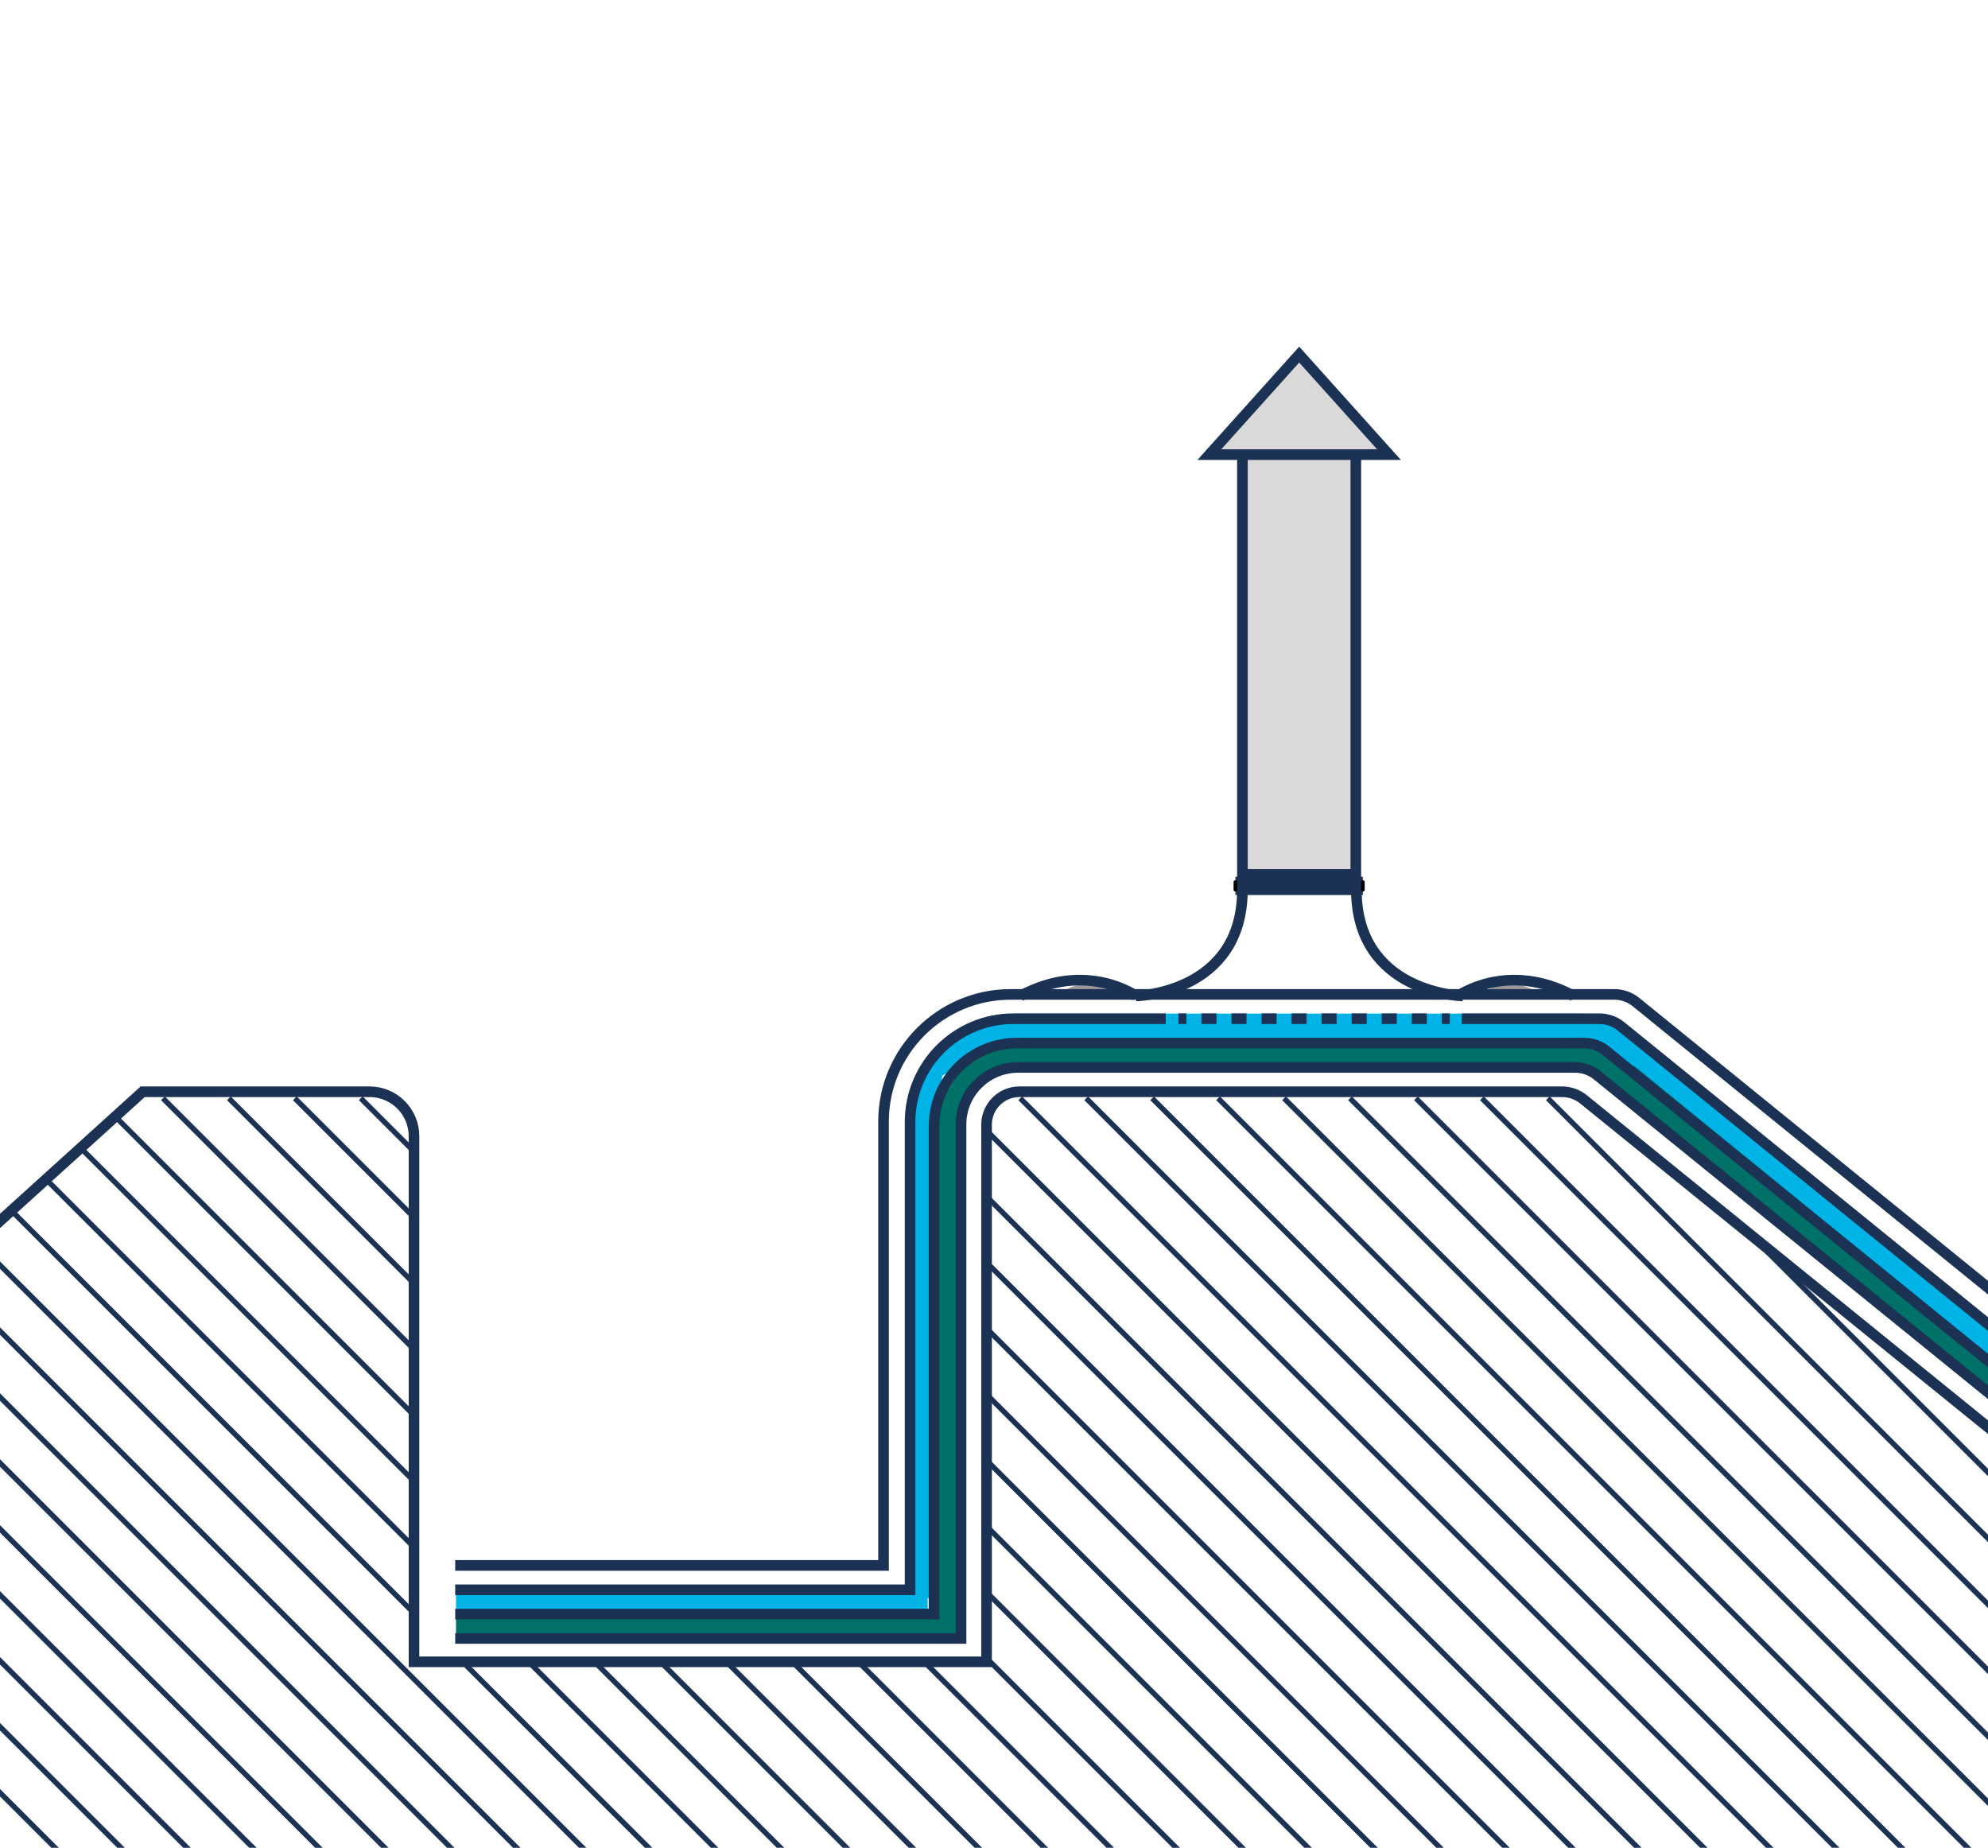 <?xml version="1.0" encoding="UTF-8"?><svg id="Layer_2" xmlns="http://www.w3.org/2000/svg" xmlns:xlink="http://www.w3.org/1999/xlink" viewBox="0 0 374.5 348.1"><defs><style>.cls-1,.cls-2,.cls-3,.cls-4,.cls-5{fill:none;}.cls-6,.cls-7{fill:#d9d9d9;}.cls-7,.cls-8{fill-rule:evenodd;}.cls-2,.cls-4{stroke-width:2px;}.cls-2,.cls-4,.cls-5{stroke:#1b3255;stroke-miterlimit:10;}.cls-9{clip-path:url(#clippath-1);}.cls-3{stroke:#000;stroke-linecap:round;stroke-linejoin:round;stroke-width:.7px;}.cls-4{stroke-dasharray:2.83 2.83;}.cls-8{fill:#999;}.cls-10{fill:#00b3e6;}.cls-11{fill:#007167;}.cls-12{clip-path:url(#clippath);}</style><clipPath id="clippath"><rect class="cls-1" x="13.2" y="-13.2" width="348.1" height="374.5" transform="translate(361.3 -13.2) rotate(90)"/></clipPath><clipPath id="clippath-1"><path class="cls-1" d="M-119.9,338.57L26.88,205.67h42.74c4.62,0,8.37,3.75,8.37,8.37v99.02h107.86v-101.19c0-3.43,2.78-6.2,6.2-6.2h102.21c1.47,0,2.89.5,4.03,1.42l156.06,126.74,58.87,42.56H-122.63s2.73-39.53,2.73-37.84Z"/></clipPath></defs><g id="Layer_9"><g class="cls-12"><path class="cls-2" d="M-119.9,338.57L26.88,205.67h42.74c4.62,0,8.37,3.75,8.37,8.37v99.02h107.86v-101.19c0-3.43,2.78-6.2,6.2-6.2h102.21c1.47,0,2.89.5,4.03,1.42l208.46,168.97"/><g class="cls-9"><line class="cls-5" x1="366.12" y1="206.9" x2="708.33" y2="549.11"/><line class="cls-5" x1="353.7" y1="206.9" x2="695.91" y2="549.11"/><line class="cls-5" x1="341.28" y1="206.9" x2="683.49" y2="549.11"/><line class="cls-5" x1="328.85" y1="206.9" x2="671.06" y2="549.11"/><line class="cls-5" x1="316.43" y1="206.9" x2="658.64" y2="549.11"/><line class="cls-5" x1="304.01" y1="206.9" x2="646.22" y2="549.11"/><line class="cls-5" x1="291.58" y1="206.9" x2="633.79" y2="549.11"/><line class="cls-5" x1="279.16" y1="206.9" x2="621.37" y2="549.11"/><line class="cls-5" x1="266.73" y1="206.9" x2="608.95" y2="549.11"/><line class="cls-5" x1="254.31" y1="206.9" x2="596.52" y2="549.11"/><line class="cls-5" x1="241.89" y1="206.9" x2="584.1" y2="549.11"/><line class="cls-5" x1="229.46" y1="206.9" x2="571.68" y2="549.11"/><line class="cls-5" x1="217.04" y1="206.9" x2="559.25" y2="549.11"/><line class="cls-5" x1="204.62" y1="206.9" x2="546.83" y2="549.11"/><line class="cls-5" x1="192.19" y1="206.9" x2="534.4" y2="549.11"/><line class="cls-5" x1="179.77" y1="206.9" x2="521.98" y2="549.11"/><line class="cls-5" x1="167.35" y1="206.9" x2="509.56" y2="549.11"/><line class="cls-5" x1="154.92" y1="206.9" x2="497.13" y2="549.11"/><line class="cls-5" x1="142.5" y1="206.9" x2="484.71" y2="549.11"/><line class="cls-5" x1="130.08" y1="206.9" x2="472.29" y2="549.11"/><line class="cls-5" x1="117.65" y1="206.9" x2="459.86" y2="549.11"/><line class="cls-5" x1="105.23" y1="206.9" x2="447.44" y2="549.11"/><line class="cls-5" x1="92.81" y1="206.9" x2="435.02" y2="549.11"/><line class="cls-5" x1="80.38" y1="206.9" x2="422.59" y2="549.11"/><line class="cls-5" x1="67.96" y1="206.9" x2="410.17" y2="549.11"/><line class="cls-5" x1="55.54" y1="206.9" x2="397.75" y2="549.11"/><line class="cls-5" x1="43.11" y1="206.9" x2="385.32" y2="549.11"/><line class="cls-5" x1="30.69" y1="206.9" x2="372.9" y2="549.11"/><line class="cls-5" x1="18.26" y1="206.9" x2="360.48" y2="549.11"/><line class="cls-5" x1="5.84" y1="206.9" x2="348.05" y2="549.11"/><line class="cls-5" x1="-6.58" y1="206.9" x2="335.63" y2="549.11"/><line class="cls-5" x1="-19.01" y1="206.9" x2="323.21" y2="549.11"/><line class="cls-5" x1="-31.43" y1="206.9" x2="310.78" y2="549.11"/><line class="cls-5" x1="-43.85" y1="206.9" x2="298.36" y2="549.11"/><line class="cls-5" x1="-56.28" y1="206.9" x2="285.93" y2="549.11"/><line class="cls-5" x1="-68.7" y1="206.9" x2="273.51" y2="549.11"/><line class="cls-5" x1="-81.12" y1="206.9" x2="261.09" y2="549.11"/><line class="cls-5" x1="-93.55" y1="206.9" x2="248.66" y2="549.11"/><line class="cls-5" x1="-105.97" y1="206.9" x2="236.24" y2="549.11"/><line class="cls-5" x1="-118.39" y1="206.9" x2="223.82" y2="549.11"/><line class="cls-5" x1="-130.82" y1="206.9" x2="211.39" y2="549.11"/><line class="cls-5" x1="-143.24" y1="206.9" x2="198.97" y2="549.11"/><line class="cls-5" x1="-155.66" y1="206.9" x2="186.55" y2="549.11"/><line class="cls-5" x1="-168.09" y1="206.9" x2="174.12" y2="549.11"/><line class="cls-5" x1="-180.51" y1="206.9" x2="161.7" y2="549.11"/><line class="cls-5" x1="-192.93" y1="206.9" x2="149.28" y2="549.11"/><line class="cls-5" x1="-205.36" y1="206.9" x2="136.85" y2="549.11"/><line class="cls-5" x1="-217.78" y1="206.9" x2="124.43" y2="549.11"/><line class="cls-5" x1="-230.21" y1="206.9" x2="112.01" y2="549.11"/><line class="cls-5" x1="-242.63" y1="206.9" x2="99.58" y2="549.11"/><line class="cls-5" x1="-255.05" y1="206.9" x2="87.16" y2="549.11"/><line class="cls-5" x1="-267.48" y1="206.9" x2="74.74" y2="549.11"/><line class="cls-5" x1="-279.9" y1="206.9" x2="62.31" y2="549.11"/><line class="cls-5" x1="-292.32" y1="206.9" x2="49.89" y2="549.11"/><line class="cls-5" x1="-304.75" y1="206.9" x2="37.46" y2="549.11"/><line class="cls-5" x1="-317.17" y1="206.9" x2="25.04" y2="549.11"/><line class="cls-5" x1="-329.59" y1="206.9" x2="12.62" y2="549.11"/><line class="cls-5" x1="-342.02" y1="206.9" x2=".19" y2="549.11"/></g><rect class="cls-11" x="85.9" y="303.47" width="92.03" height="5.65"/><rect class="cls-11" x="130.62" y="257.28" width="95.97" height="5.65" transform="translate(438.71 81.5) rotate(90)"/><rect class="cls-10" x="85.9" y="298.96" width="88.85" height="4.83"/><rect class="cls-11" x="274.02" y="282.8" width="267.62" height="5.65" transform="translate(272.4 -193.51) rotate(39.21)"/><rect class="cls-10" x="277.18" y="279.25" width="267.18" height="4.83" transform="translate(270.57 -196.26) rotate(39.21)"/><rect class="cls-10" x="128.82" y="254.2" width="88.85" height="4.83" transform="translate(429.86 83.38) rotate(90)"/><rect class="cls-11" x="191.11" y="195.52" width="106.97" height="5.65" transform="translate(489.19 396.7) rotate(180)"/><path class="cls-10" d="M191.72,191.41c-.92.14-8.33,2.19-8.33,2.19,0,0-6.71,4.16-6.78,4.38s-4.02,6.42-4.02,6.42c0,0-.92,5.65-.85,6.21s-.07,4.73-.07,4.73l3.39-2.26s1.06-1.41,1.2-2.47,1.27-7.98,1.27-7.98l6.35-3.81,4.45-1.98,3.39-1.06s.21-1.27.14-1.48-.14-2.89-.14-2.89Z"/><path class="cls-11" d="M195.96,195.08c-.92.14-8.33,2.19-8.33,2.19,0,0-6.71,4.16-6.78,4.38s-4.02,6.42-4.02,6.42c0,0-.92,5.65-.85,6.21s-.07,4.73-.07,4.73l3.39-2.26s1.06-1.41,1.2-2.47,1.27-7.98,1.27-7.98l6.35-3.81,4.45-1.98,3.39-1.06s.21-1.27.14-1.48-.14-2.89-.14-2.89Z"/><rect class="cls-10" x="191.25" y="190.94" width="106.94" height="4.82" transform="translate(489.43 386.71) rotate(180)"/><path class="cls-10" d="M297.46,191.41c.21,0,6.56.71,6.56.71l7.06,5.51-3.81,3.88-7.55-5.01-2.47-.07.21-5.01Z"/><path class="cls-11" d="M304.24,204.61l2.96-2.19s-5.01-5.01-5.36-5.01-4.59-.99-4.59-.99l-1.2,2.05.49,2.33s2.26.85,2.47.92,5.22,2.89,5.22,2.89Z"/><polygon class="cls-8" points="211.49 188.25 211.37 188.25 211.37 188.13 211.25 188.01 211.13 187.89 211.01 187.77 210.89 187.77 210.89 187.65 210.77 187.65 210.77 187.53 210.65 187.53 210.53 187.41 210.41 187.29 210.29 187.17 210.17 187.17 210.05 187.05 209.93 186.93 209.81 186.81 209.69 186.81 209.57 186.69 209.45 186.69 209.33 186.57 209.21 186.57 209.21 186.45 209.09 186.45 208.97 186.45 208.97 186.33 208.85 186.33 208.73 186.33 208.73 186.21 208.61 186.21 208.49 186.09 208.37 186.09 208.25 186.09 208.13 185.97 208.01 185.97 207.89 185.97 207.89 185.85 207.77 185.85 207.65 185.85 207.53 185.73 207.41 185.73 207.29 185.73 207.17 185.73 207.17 185.61 207.05 185.61 206.93 185.61 206.81 185.61 206.69 185.61 206.57 185.61 206.57 185.49 206.45 185.49 206.33 185.49 206.21 185.49 206.09 185.49 205.97 185.49 205.85 185.49 205.73 185.49 205.73 185.37 205.61 185.37 205.49 185.37 205.37 185.37 205.25 185.37 205.13 185.37 205.01 185.37 204.89 185.37 204.77 185.37 204.65 185.37 204.53 185.37 204.41 185.37 204.29 185.37 204.17 185.37 204.05 185.49 203.93 185.49 203.81 185.49 203.69 185.49 203.57 185.49 203.45 185.49 203.33 185.49 203.21 185.61 203.09 185.61 202.97 185.61 202.85 185.61 202.73 185.61 202.61 185.73 202.49 185.73 202.37 185.73 202.25 185.85 202.13 185.85 202.01 185.85 201.89 185.97 201.77 185.97 201.65 185.97 201.65 186.09 201.53 186.09 201.41 186.09 201.29 186.21 201.17 186.21 201.05 186.33 200.93 186.33 200.81 186.45 200.69 186.45 200.57 186.57 200.45 186.57 200.45 186.69 200.33 186.69 200.21 186.69 200.21 186.81 200.09 186.81 199.97 186.93 199.85 186.93 199.85 187.05 199.73 187.05 199.73 187.17 199.61 187.17 199.49 187.29 199.37 187.29 199.37 187.41 199.25 187.41 199.25 187.53 199.13 187.53 199.01 187.65 198.89 187.77 198.77 187.89 198.65 188.01 198.53 188.13 198.41 188.25 211.49 188.25"/><polygon class="cls-8" points="277.97 188.25 291.05 188.25 290.93 188.13 290.81 188.01 290.69 187.89 290.57 187.77 290.45 187.65 290.33 187.53 290.21 187.53 290.21 187.41 290.09 187.41 290.09 187.29 289.97 187.29 289.85 187.17 289.73 187.17 289.73 187.05 289.61 187.05 289.61 186.93 289.49 186.93 289.37 186.81 289.25 186.81 289.25 186.69 289.13 186.69 289.01 186.69 289.01 186.57 288.89 186.57 288.77 186.45 288.65 186.45 288.53 186.33 288.41 186.33 288.29 186.21 288.17 186.21 288.05 186.09 287.93 186.09 287.81 186.09 287.81 185.97 287.69 185.97 287.57 185.97 287.45 185.85 287.33 185.85 287.21 185.85 287.09 185.73 286.97 185.73 286.85 185.73 286.73 185.61 286.61 185.61 286.49 185.61 286.37 185.61 286.25 185.61 286.13 185.49 286.01 185.49 285.89 185.49 285.77 185.49 285.65 185.49 285.53 185.49 285.41 185.49 285.29 185.37 285.17 185.37 285.05 185.37 284.93 185.37 284.81 185.37 284.69 185.37 284.57 185.37 284.45 185.37 284.33 185.37 284.21 185.37 284.09 185.37 283.97 185.37 283.85 185.37 283.73 185.37 283.73 185.49 283.61 185.49 283.49 185.49 283.37 185.49 283.25 185.49 283.13 185.49 283.01 185.49 282.89 185.49 282.89 185.61 282.77 185.61 282.65 185.61 282.53 185.61 282.41 185.61 282.29 185.73 282.17 185.73 282.05 185.73 281.93 185.73 281.81 185.85 281.69 185.85 281.57 185.85 281.57 185.97 281.45 185.97 281.33 185.97 281.21 186.09 281.09 186.09 280.97 186.09 280.97 186.21 280.85 186.21 280.73 186.21 280.73 186.33 280.61 186.33 280.49 186.33 280.49 186.45 280.37 186.45 280.25 186.45 280.25 186.57 280.13 186.57 280.01 186.69 279.89 186.69 279.77 186.81 279.65 186.81 279.53 186.93 279.41 187.05 279.29 187.17 279.17 187.17 279.05 187.29 278.93 187.41 278.81 187.53 278.69 187.53 278.69 187.65 278.57 187.65 278.57 187.77 278.45 187.77 278.45 187.89 278.33 187.89 278.33 188.01 278.21 188.01 278.21 188.13 278.09 188.13 278.09 188.25 277.97 188.25"/><rect class="cls-6" x="234.05" y="85.65" width="21.36" height="79.08"/><polygon class="cls-7" points="261.65 85.65 244.73 66.81 227.81 85.65 261.65 85.65"/><rect class="cls-6" x="234.05" y="164.73" width="21.36" height="1.44"/><rect class="cls-6" x="232.73" y="166.17" width="24" height="1.44"/><path class="cls-2" d="M214,187.63s-9.36-6.73-21.79,0"/><path class="cls-2" d="M274.66,187.63s9.36-6.73,21.79,0"/><path class="cls-2" d="M214,187.63s20.05-.42,20.05-20.05"/><path class="cls-2" d="M275.56,187.63s-20.05-.42-20.05-20.05"/><line class="cls-2" x1="234.05" y1="85.65" x2="234.05" y2="166.17"/><line class="cls-2" x1="255.41" y1="85.65" x2="255.41" y2="166.17"/><line class="cls-2" x1="234.05" y1="164.73" x2="255.41" y2="164.73"/><path class="cls-2" d="M233.43,79.39c4.92-5.48,11.31-12.59,11.31-12.59l16.92,18.84h-33.84l5.61-6.25Z"/><line class="cls-2" x1="232.73" y1="166.17" x2="256.73" y2="166.17"/><line class="cls-2" x1="232.73" y1="167.61" x2="256.73" y2="167.61"/><line class="cls-3" x1="232.73" y1="166.17" x2="232.73" y2="167.61"/><line class="cls-3" x1="256.73" y1="166.17" x2="256.73" y2="167.61"/><path class="cls-2" d="M85.75,308.66h95.29v-96.83c0-5.93,4.81-10.74,10.74-10.74h104.98c1.49,0,2.93.51,4.09,1.45l208.44,169.09"/><path class="cls-2" d="M85.75,304.07h90.21v-91.93c0-8.64,7-15.64,15.64-15.64h106.85c1.49,0,2.93.51,4.09,1.45l208.44,169.09"/><path class="cls-2" d="M275.37,191.91h25.92c1.49,0,2.93.51,4.09,1.45l208.44,169.09"/><line class="cls-2" x1="222" y1="191.91" x2="223.5" y2="191.91"/><line class="cls-4" x1="226.33" y1="191.91" x2="270.19" y2="191.91"/><line class="cls-2" x1="271.61" y1="191.91" x2="273.11" y2="191.91"/><path class="cls-2" d="M85.75,299.49h85.69v-88.12c0-10.75,8.71-19.46,19.46-19.46h28.7"/><path class="cls-2" d="M85.75,294.9h80.69v-83.6c0-13.24,10.73-23.97,23.97-23.97h113.69c1.49,0,2.93.51,4.09,1.45l208.44,169.09"/></g></g></svg>